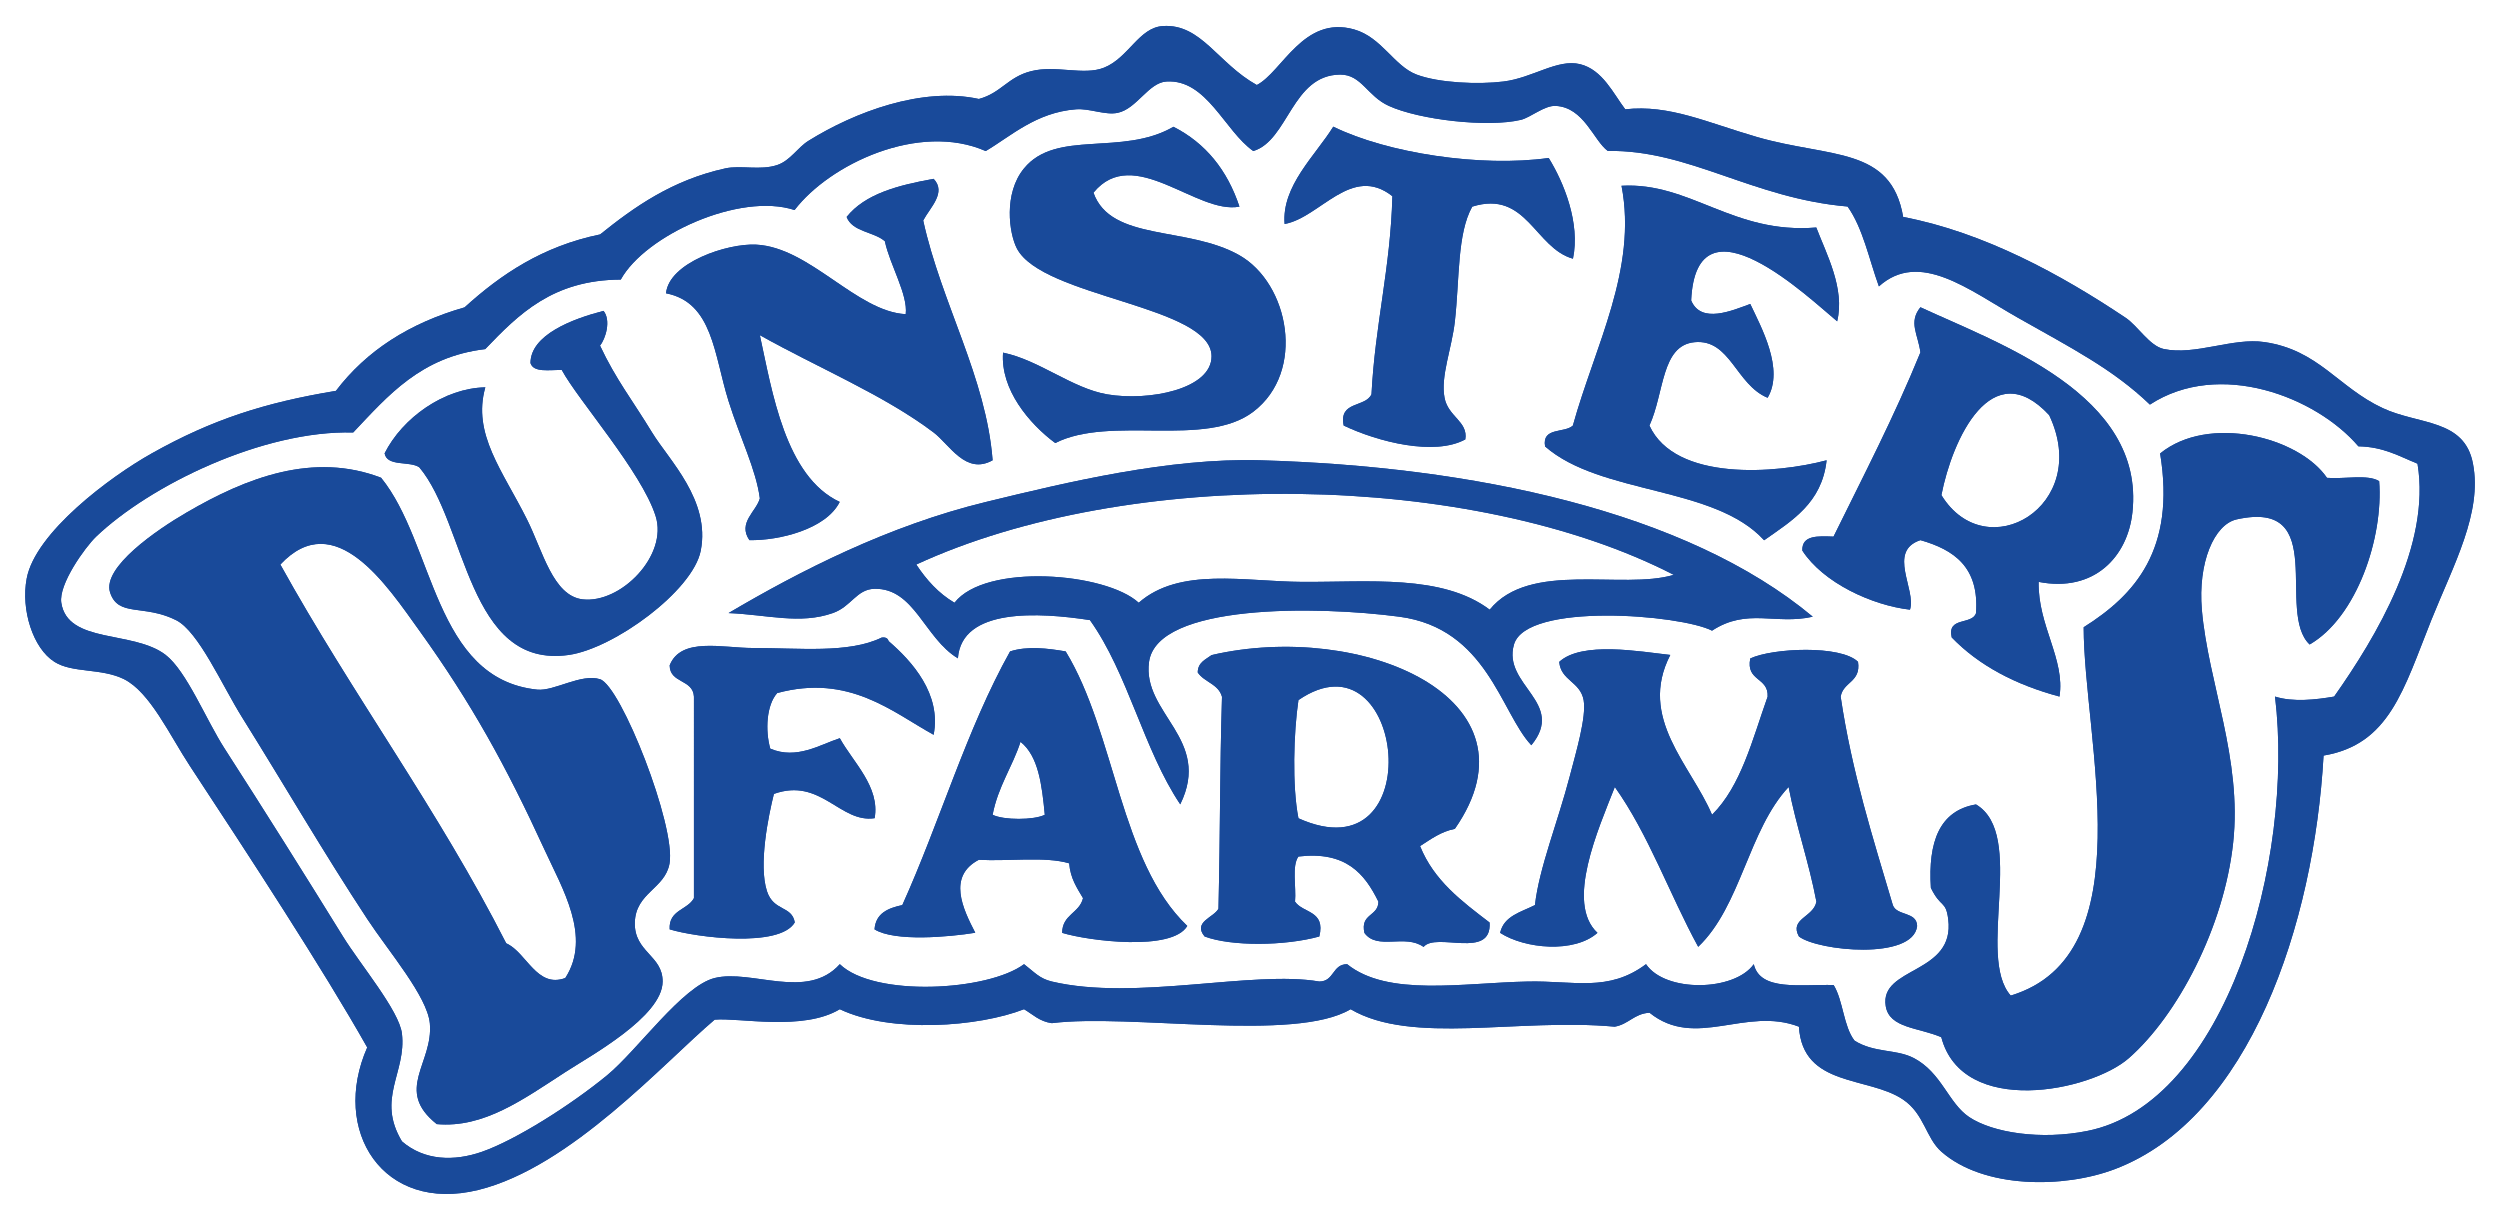 <?xml version="1.0" encoding="utf-8"?>
<!-- Generator: Adobe Illustrator 27.3.1, SVG Export Plug-In . SVG Version: 6.00 Build 0)  -->
<svg version="1.1" id="Layer_1" xmlns="http://www.w3.org/2000/svg" xmlns:xlink="http://www.w3.org/1999/xlink" x="0px" y="0px"
	 viewBox="0 0 227.58 111.06" style="enable-background:new 0 0 227.58 111.06;" xml:space="preserve">
<style type="text/css">
	.st0{clip-path:url(#SVGID_00000145031938790865498300000017967795337756932027_);fill:#184B9A;}
	.st1{clip-path:url(#SVGID_00000145031938790865498300000017967795337756932027_);}
	
		.st2{clip-path:url(#SVGID_00000173858601502011454050000012758285228218625172_);fill-rule:evenodd;clip-rule:evenodd;fill:#FFFFFF;}
	
		.st3{clip-path:url(#SVGID_00000077322815937936331060000008599178771284379548_);fill-rule:evenodd;clip-rule:evenodd;fill:#FFFFFF;}
	
		.st4{clip-path:url(#SVGID_00000021083712528762464560000008785575064000531100_);fill-rule:evenodd;clip-rule:evenodd;fill:#FFFFFF;}
	
		.st5{clip-path:url(#SVGID_00000069386858027999144080000007832977488234870701_);fill-rule:evenodd;clip-rule:evenodd;fill:#FFFFFF;}
	.st6{clip-path:url(#SVGID_00000145031938790865498300000017967795337756932027_);fill:#201A30;}
	.st7{clip-path:url(#SVGID_00000145031938790865498300000017967795337756932027_);fill:#73C4EF;}
	.st8{clip-path:url(#SVGID_00000145031938790865498300000017967795337756932027_);fill:#D5B200;}
	.st9{clip-path:url(#SVGID_00000145031938790865498300000017967795337756932027_);fill:none;stroke:#D5B200;}
	.st10{clip-path:url(#SVGID_00000086691886909731959860000015276371152795766677_);fill:#184B9A;}
	.st11{clip-path:url(#SVGID_00000086691886909731959860000015276371152795766677_);}
	
		.st12{clip-path:url(#SVGID_00000008148374214600796770000014054974350827533999_);fill-rule:evenodd;clip-rule:evenodd;fill:#FFFFFF;}
	
		.st13{clip-path:url(#SVGID_00000148632979920556549820000015662497111081700998_);fill-rule:evenodd;clip-rule:evenodd;fill:#FFFFFF;}
	
		.st14{clip-path:url(#SVGID_00000132810114242163022980000010003953420714142595_);fill-rule:evenodd;clip-rule:evenodd;fill:#FFFFFF;}
	
		.st15{clip-path:url(#SVGID_00000065753112605117460600000005278622327104053922_);fill-rule:evenodd;clip-rule:evenodd;fill:#FFFFFF;}
	.st16{clip-path:url(#SVGID_00000086691886909731959860000015276371152795766677_);fill:none;stroke:#D5B200;}
	.st17{clip-path:url(#SVGID_00000065045179308121603790000003337344492684773297_);fill:#184B9A;}
	.st18{clip-path:url(#SVGID_00000065045179308121603790000003337344492684773297_);}
	
		.st19{clip-path:url(#SVGID_00000156565211393879118870000013380056604835800236_);fill-rule:evenodd;clip-rule:evenodd;fill:#FFFFFF;}
	
		.st20{clip-path:url(#SVGID_00000176029812073516366580000010065668939820455607_);fill-rule:evenodd;clip-rule:evenodd;fill:#FFFFFF;}
	
		.st21{clip-path:url(#SVGID_00000018209375154934751770000012554447706189744268_);fill-rule:evenodd;clip-rule:evenodd;fill:#FFFFFF;}
	
		.st22{clip-path:url(#SVGID_00000058579864193038546490000005081859047182234524_);fill-rule:evenodd;clip-rule:evenodd;fill:#FFFFFF;}
	.st23{clip-path:url(#SVGID_00000065045179308121603790000003337344492684773297_);fill:none;stroke:#D5B200;}
	.st24{clip-path:url(#SVGID_00000098192294258439438040000007129738231142443696_);fill:#184B9A;}
	.st25{clip-path:url(#SVGID_00000098192294258439438040000007129738231142443696_);}
	
		.st26{clip-path:url(#SVGID_00000060008306795349231160000006301081327996058756_);fill-rule:evenodd;clip-rule:evenodd;fill:#FFFFFF;}
	
		.st27{clip-path:url(#SVGID_00000051372656333206013720000000803582691496349089_);fill-rule:evenodd;clip-rule:evenodd;fill:#FFFFFF;}
	
		.st28{clip-path:url(#SVGID_00000026137712759931128220000013116990399398963130_);fill-rule:evenodd;clip-rule:evenodd;fill:#FFFFFF;}
	
		.st29{clip-path:url(#SVGID_00000023962124821780713490000014541301466060314253_);fill-rule:evenodd;clip-rule:evenodd;fill:#FFFFFF;}
	.st30{clip-path:url(#SVGID_00000098192294258439438040000007129738231142443696_);fill:none;stroke:#D5B200;}
	
		.st31{clip-path:url(#SVGID_00000002362317989631974980000013408027487827618725_);fill-rule:evenodd;clip-rule:evenodd;fill:#194A9A;}
	
		.st32{clip-path:url(#SVGID_00000079486225241014179990000007809925441349556866_);fill-rule:evenodd;clip-rule:evenodd;fill:#FFFFFF;}
	.st33{clip-path:url(#SVGID_00000054265993780859654000000010322200224907488386_);fill:#184B9A;}
	.st34{clip-path:url(#SVGID_00000054265993780859654000000010322200224907488386_);}
	
		.st35{clip-path:url(#SVGID_00000175309327923863206310000003681766665049139128_);fill-rule:evenodd;clip-rule:evenodd;fill:#FFFFFF;}
	
		.st36{clip-path:url(#SVGID_00000097496488783600062570000000262544163833139328_);fill-rule:evenodd;clip-rule:evenodd;fill:#FFFFFF;}
	
		.st37{clip-path:url(#SVGID_00000156569310095115629220000004130334538761790105_);fill-rule:evenodd;clip-rule:evenodd;fill:#FFFFFF;}
	
		.st38{clip-path:url(#SVGID_00000091701696437335687370000003959513055466369468_);fill-rule:evenodd;clip-rule:evenodd;fill:#FFFFFF;}
	.st39{clip-path:url(#SVGID_00000054265993780859654000000010322200224907488386_);fill:none;stroke:#D5B200;}
	.st40{clip-path:url(#SVGID_00000054265993780859654000000010322200224907488386_);fill:#EDEDED;}
	
		.st41{clip-path:url(#SVGID_00000090972723057869381530000005450102282213908151_);fill:none;stroke:#D5B200;stroke-width:0.663;stroke-miterlimit:10;}
	
		.st42{clip-path:url(#SVGID_00000156589259313963729590000016969063673084683915_);fill-rule:evenodd;clip-rule:evenodd;fill:#194A9A;}
	
		.st43{clip-path:url(#SVGID_00000032639205776102415590000009486547111745440670_);fill:none;stroke:#D5B200;stroke-width:0.663;stroke-miterlimit:10;}
	
		.st44{clip-path:url(#SVGID_00000132081972723592016960000009721772514274925246_);fill:none;stroke:#D5B200;stroke-width:0.663;stroke-miterlimit:10;stroke-dasharray:3.38,3.38,3.38,3.38;}
	
		.st45{clip-path:url(#SVGID_00000008846382190021610830000015389898463788842912_);fill:none;stroke:#D5B200;stroke-width:0.663;stroke-miterlimit:10;stroke-dasharray:3.38,3.38,3.38,3.38,3.38,3.38;}
	
		.st46{clip-path:url(#SVGID_00000008846382190021610830000015389898463788842912_);fill:none;stroke:#D5B200;stroke-width:0.663;stroke-miterlimit:10;}
	
		.st47{clip-path:url(#SVGID_00000008846382190021610830000015389898463788842912_);fill:none;stroke:#D5B200;stroke-width:0.663;stroke-miterlimit:10;stroke-dasharray:3.38,3.38,3.38,3.38;}
	
		.st48{clip-path:url(#SVGID_00000008846382190021610830000015389898463788842912_);fill:none;stroke:#D5B200;stroke-width:0.541;stroke-miterlimit:10;}
	
		.st49{clip-path:url(#SVGID_00000101072055496555239290000000781379779098088072_);fill:none;stroke:#D5B200;stroke-width:0.541;stroke-miterlimit:10;stroke-dasharray:2.745,2.745,2.745,2.745;}
	
		.st50{clip-path:url(#SVGID_00000032611452424937428750000002363811782006098594_);fill:none;stroke:#D5B200;stroke-width:0.541;stroke-miterlimit:10;stroke-dasharray:2.745,2.745,2.745,2.745,2.745,2.745;}
	
		.st51{clip-path:url(#SVGID_00000032611452424937428750000002363811782006098594_);fill:none;stroke:#D5B200;stroke-width:0.541;stroke-miterlimit:10;}
	
		.st52{clip-path:url(#SVGID_00000134934323195323192190000007409402627440927167_);fill:none;stroke:#D5B200;stroke-width:0.541;stroke-miterlimit:10;stroke-dasharray:2.745,2.745,2.745,2.745;}
	
		.st53{clip-path:url(#SVGID_00000014603782651058225500000006519449309174083237_);fill:none;stroke:#D5B200;stroke-width:0.541;stroke-miterlimit:10;stroke-dasharray:2.745,2.745,2.745,2.745,2.745,2.745;}
	
		.st54{clip-path:url(#SVGID_00000014603782651058225500000006519449309174083237_);fill:none;stroke:#D5B200;stroke-width:0.541;stroke-miterlimit:10;}
	
		.st55{clip-path:url(#SVGID_00000136370991157144327390000001190197683320617622_);fill-rule:evenodd;clip-rule:evenodd;fill:#194A9A;}
	.st56{clip-path:url(#SVGID_00000102508999157349465830000004314457162447028622_);fill:#184B9A;}
	.st57{clip-path:url(#SVGID_00000102508999157349465830000004314457162447028622_);}
	
		.st58{clip-path:url(#SVGID_00000018223604747482540330000006059126113560745112_);fill-rule:evenodd;clip-rule:evenodd;fill:#FFFFFF;}
	
		.st59{clip-path:url(#SVGID_00000119817794227920405430000014289708259023946116_);fill-rule:evenodd;clip-rule:evenodd;fill:#FFFFFF;}
	
		.st60{clip-path:url(#SVGID_00000132052020943894737570000008487011405940619437_);fill-rule:evenodd;clip-rule:evenodd;fill:#FFFFFF;}
	
		.st61{clip-path:url(#SVGID_00000152949105452560919380000009014160099665141132_);fill-rule:evenodd;clip-rule:evenodd;fill:#FFFFFF;}
	.st62{clip-path:url(#SVGID_00000102508999157349465830000004314457162447028622_);fill:none;stroke:#D5B200;}
	
		.st63{clip-path:url(#SVGID_00000183939236115552283230000016540664810587784349_);fill-rule:evenodd;clip-rule:evenodd;fill:#194A9A;}
	
		.st64{clip-path:url(#SVGID_00000006686121893869964780000007150211393821436079_);fill-rule:evenodd;clip-rule:evenodd;fill:#194A9A;}
	
		.st65{clip-path:url(#SVGID_00000129202523550881702890000007683304568675997885_);fill-rule:evenodd;clip-rule:evenodd;fill:#E6007E;}
	
		.st66{clip-path:url(#SVGID_00000055678010938264875790000010443378415631903671_);fill-rule:evenodd;clip-rule:evenodd;fill:#194A9A;}
	
		.st67{clip-path:url(#SVGID_00000156585244741646493930000012665285430630299033_);fill-rule:evenodd;clip-rule:evenodd;fill:#194A9A;}
	.st68{clip-path:url(#SVGID_00000102508999157349465830000004314457162447028622_);fill:none;stroke:#D5B200;stroke-width:2.896;}
	.st69{fill-rule:evenodd;clip-rule:evenodd;fill:#194A9A;}
	.st70{fill:none;}
	
		.st71{clip-path:url(#SVGID_00000135686801730045446610000007838047001678085778_);fill-rule:evenodd;clip-rule:evenodd;fill:#194A9A;}
</style>
<g>
	<defs>
		<rect id="SVGID_00000047024903799587039010000005756449593386004880_" x="2.29" y="2.35" width="223" height="106.35"/>
	</defs>
	<clipPath id="SVGID_00000145056017633278946820000014751299224884138674_">
		<use xlink:href="#SVGID_00000047024903799587039010000005756449593386004880_"  style="overflow:visible;"/>
	</clipPath>
	
		<path style="clip-path:url(#SVGID_00000145056017633278946820000014751299224884138674_);fill-rule:evenodd;clip-rule:evenodd;fill:#194A9A;" d="
		M114.41,7.74c2.3-1.18,4.24-6.37,8.86-5.06c2.51,0.71,3.64,3.34,5.69,4.11c2,0.76,5.63,0.92,7.91,0.63
		c2.66-0.33,4.9-2.08,6.96-1.58c2.06,0.5,3.05,2.71,4.12,4.11c4.03-0.45,7.42,1.2,12.02,2.53c6.62,1.91,12.18,0.83,13.28,7.27
		c7.39,1.41,14.43,5.28,20.24,9.17c1.13,0.75,2.18,2.57,3.48,2.85c2.88,0.61,6.29-1.06,9.17-0.63c4.93,0.72,6.69,4.11,10.76,6.01
		c3.29,1.54,7.45,0.96,8.22,5.06c0.86,4.47-1.76,9.18-3.79,14.23c-2.54,6.35-3.81,11.33-9.81,12.34
		c-0.87,15.36-6.73,32.98-18.98,37.64c-4.67,1.78-11.97,1.8-15.81-1.58c-1.42-1.25-1.55-3.43-3.48-4.74
		c-3.15-2.15-9.15-1.1-9.49-6.64c-4.86-1.87-9.4,2.11-13.6-1.27c-1.4,0.08-1.9,1.05-3.17,1.27c-8.81-0.81-18.47,1.69-24.04-1.59
		c-5.09,3.04-20.02,0.37-27.2,1.27c-1.12-0.15-1.73-0.8-2.53-1.27c-4.12,1.61-12.11,2.22-16.77,0c-3.36,2.02-9.14,0.75-11.39,0.95
		c-4.61,3.9-13.1,13.43-21.51,15.5c-8.69,2.14-13.46-5.4-10.12-12.97c-4-7.1-10.8-17.5-16.14-25.62c-1.82-2.76-3.63-6.73-6.01-7.91
		C9.2,60.8,6.6,61.29,4.96,60.25c-1.96-1.23-3.07-4.75-2.53-7.59c0.79-4.19,7.59-9.26,11.39-11.39c5.47-3.07,10.24-4.61,16.76-5.69
		c2.78-3.66,6.7-6.17,11.71-7.6c3.32-3.01,7.1-5.56,12.34-6.64c3.11-2.5,6.54-4.94,11.39-6.01c1.41-0.31,3.2,0.21,4.74-0.31
		c1.2-0.41,1.84-1.59,2.85-2.21c4.18-2.6,10.33-4.93,15.5-3.8c2.02-0.54,2.64-2,4.75-2.53c2.26-0.58,4.79,0.42,6.64-0.32
		c2.24-0.89,3.18-3.67,5.38-3.79C109.36,2.16,110.86,5.77,114.41,7.74 M141.61,9.64c-1.02-0.05-2.27,1.05-3.16,1.27
		c-3.05,0.72-9.27-0.01-12.02-1.27c-1.97-0.89-2.49-2.86-4.43-2.85c-4.4,0.03-4.71,5.99-7.91,6.96c-2.62-1.84-4.24-6.56-7.91-6.33
		c-1.63,0.1-2.69,2.48-4.43,2.85c-1.15,0.24-2.56-0.42-3.8-0.32c-3.65,0.28-5.97,2.48-8.22,3.8c-6.08-2.67-14.21,1.2-17.4,5.37
		c-4.99-1.64-13.6,2.3-15.82,6.33c-6.2,0.03-9.29,3.15-12.34,6.33c-5.85,0.69-8.84,4.23-12.02,7.59
		c-8.22-0.22-18.51,4.81-23.41,9.49c-1.01,0.98-3.42,4.33-3.16,6.01c0.58,3.77,6.56,2.49,9.49,4.74c1.92,1.48,3.69,5.92,5.38,8.54
		c3.61,5.61,7.3,11.48,10.76,17.08c1.57,2.55,5.13,6.77,5.38,8.86c0.42,3.56-2.35,5.9,0,9.81c2.05,1.77,4.75,1.83,7.28,0.95
		c3.07-1.07,8.09-4.25,11.39-6.96c2.77-2.28,6.86-8.13,9.8-8.86c3.36-0.83,8.4,2.08,11.39-1.26c3.13,3.03,13.49,2.45,16.77,0
		c0.95,0.73,1.4,1.31,2.53,1.58c7.58,1.8,18.28-1.05,24.35,0c1.37-0.01,1.17-1.57,2.53-1.58c3.71,2.99,10.5,1.7,16.45,1.58
		c4.2-0.09,7.33,0.99,10.76-1.58c1.75,2.6,8.05,2.49,9.81,0c0.57,2.49,4.29,1.82,7.27,1.9c0.88,1.44,0.89,3.76,1.9,5.06
		c1.78,1.13,3.8,0.76,5.38,1.58c2.56,1.33,3.15,4.1,5.06,5.38c2.14,1.43,6.54,2.11,10.76,1.26c12.6-2.51,18.88-24.59,17.08-39.54
		c1.64,0.52,3.69,0.29,5.38,0c3.82-5.42,8.83-13.76,7.59-21.2c-1.65-0.67-3.1-1.54-5.38-1.58c-3.85-4.51-12.66-7.92-18.98-3.8
		c-3.36-3.23-7.17-5.16-12.02-7.91c-4.48-2.54-8.96-6.17-12.65-2.85c-0.9-2.48-1.45-5.3-2.85-7.27c-8.7-0.75-14.42-5.18-21.83-5.06
		C145.07,12.8,144.19,9.76,141.61,9.64"/>
	
		<path style="clip-path:url(#SVGID_00000145056017633278946820000014751299224884138674_);fill-rule:evenodd;clip-rule:evenodd;fill:#194A9A;" d="
		M112.83,18.81c-3.89,0.75-9.64-5.74-13.29-1.27c1.58,4.48,8.57,3.01,13.29,5.7c4.5,2.56,6.08,10.57,1.26,14.24
		c-4.38,3.33-12.97,0.29-18.03,2.85c-2.37-1.76-5-4.88-4.75-8.23c3.3,0.68,6.28,3.25,9.49,3.8c3.76,0.64,9.51-0.46,9.49-3.48
		c-0.03-4.6-15.38-5.33-17.72-9.8c-0.72-1.39-1.22-5.01,0.64-7.28c2.93-3.6,8.94-1.08,13.61-3.8
		C109.75,13.03,111.72,15.48,112.83,18.81"/>
	
		<path style="clip-path:url(#SVGID_00000145056017633278946820000014751299224884138674_);fill-rule:evenodd;clip-rule:evenodd;fill:#194A9A;" d="
		M140.98,14.38c1.38,2.23,2.89,5.93,2.21,9.17c-3.48-0.97-4.22-6.29-9.17-4.74c-1.38,2.47-1.14,6.55-1.58,10.44
		c-0.28,2.49-1.32,5.01-0.94,6.96c0.32,1.73,2.16,2.16,1.89,3.79c-2.8,1.53-7.94,0.23-11.07-1.26c-0.47-2.26,1.97-1.62,2.53-2.85
		c0.32-6.33,1.74-11.55,1.9-18.03c-3.73-2.94-6.57,1.95-9.81,2.53c-0.28-3.47,2.81-6.24,4.43-8.86
		C126.26,13.94,134.83,15.25,140.98,14.38"/>
	
		<path style="clip-path:url(#SVGID_00000145056017633278946820000014751299224884138674_);fill-rule:evenodd;clip-rule:evenodd;fill:#194A9A;" d="
		M84.99,16.28c1.19,1.25-0.32,2.6-0.95,3.79c1.65,7.53,5.74,14.28,6.32,21.83c-2.45,1.37-3.91-1.42-5.37-2.53
		c-4.51-3.41-10.51-5.88-15.82-8.86c1.12,5.12,2.31,12.87,7.27,15.18c-1.23,2.48-5.51,3.53-8.22,3.48c-1.09-1.58,0.64-2.62,0.95-3.8
		c-0.34-2.62-1.79-5.49-2.85-8.86c-1.33-4.25-1.43-8.98-5.69-9.81c0.26-2.78,5.56-4.57,8.22-4.43c4.89,0.26,9.13,6.1,13.6,6.33
		c0.21-1.8-1.44-4.47-1.9-6.64c-1.01-0.88-2.96-0.84-3.48-2.21C78.75,17.64,81.77,16.86,84.99,16.28"/>
	
		<path style="clip-path:url(#SVGID_00000145056017633278946820000014751299224884138674_);fill-rule:evenodd;clip-rule:evenodd;fill:#194A9A;" d="
		M165.34,20.71c0.91,2.39,2.63,5.56,1.9,8.54c-2.51-2.07-12.83-11.97-13.29-1.9c0.9,2.17,3.76,0.91,5.38,0.32
		c1,2.13,3.11,5.93,1.58,8.54c-2.89-1.19-3.4-5.37-6.65-5.06c-3.05,0.29-2.74,4.6-4.11,7.59c2.35,5.12,11.57,4.38,16.13,3.16
		c-0.43,3.9-3.15,5.49-5.69,7.28c-4.52-4.97-14.87-4.11-19.94-8.54c-0.3-1.78,1.77-1.19,2.53-1.9c2.01-7.24,5.89-14.25,4.43-21.83
		C153.89,16.56,157.74,21.34,165.34,20.71"/>
	
		<path style="clip-path:url(#SVGID_00000145056017633278946820000014751299224884138674_);fill-rule:evenodd;clip-rule:evenodd;fill:#194A9A;" d="
		M185.58,52.97c-0.07,4,2.43,7.04,1.9,10.44c-3.99-1.07-7.32-2.81-9.81-5.38c-0.45-1.92,1.84-1.11,2.21-2.21
		c0.31-4.21-2.02-5.78-5.06-6.65c-3.04,1-0.36,4.51-0.95,6.33c-3.43-0.39-7.89-2.43-9.8-5.38c-0.05-1.42,1.42-1.32,2.84-1.27
		c2.71-5.51,5.53-10.92,7.91-16.77c-0.22-1.67-1.11-2.73,0-4.11c7.16,3.32,20.47,7.94,19.3,18.67
		C193.69,50.67,190.64,53.96,185.58,52.97 M186.54,37.79c-5.23-5.64-8.82,2.19-9.81,7.28C180.79,51.71,190.47,46.07,186.54,37.79"/>
	
		<path style="clip-path:url(#SVGID_00000145056017633278946820000014751299224884138674_);fill-rule:evenodd;clip-rule:evenodd;fill:#194A9A;" d="
		M54.94,28.3c0.7,0.86,0.19,2.54-0.32,3.16c1.45,3.09,2.94,4.95,4.74,7.91c1.54,2.52,5.33,6.17,4.43,10.76
		c-0.72,3.66-7.9,8.9-12.01,9.49c-9.22,1.32-9.3-11.96-13.61-17.08c-0.87-0.6-2.93-0.03-3.16-1.27c1.63-3.24,5.42-5.94,9.17-6.01
		c-1.21,4.24,1.59,7.61,3.79,12.02c1.44,2.87,2.36,6.96,5.07,7.28c3.47,0.4,7.79-4,6.64-7.59c-1.28-4.03-7.08-10.57-8.54-13.29
		c-1.14-0.02-2.57,0.26-2.85-0.63C48.3,30.49,52.07,29.04,54.94,28.3"/>
	
		<path style="clip-path:url(#SVGID_00000145056017633278946820000014751299224884138674_);fill-rule:evenodd;clip-rule:evenodd;fill:#194A9A;" d="
		M216.58,43.8c0.4,5.12-2.03,12.39-6.33,14.87c-3.11-2.96,1.84-13.27-6.64-11.39c-2.06,0.46-3.54,3.95-3.17,8.23
		c0.58,6.68,3.68,13.55,2.85,21.2c-0.83,7.69-5.06,15.72-9.49,19.61c-3.47,3.05-15.15,5.41-17.08-1.9c-2.08-0.9-4.74-0.81-5.06-2.84
		c-0.57-3.61,6.34-2.86,5.69-7.91c-0.22-1.73-0.67-0.98-1.58-2.85c-0.26-4.16,0.77-7.03,4.11-7.59c4.62,2.75-0.01,13.83,3.16,17.4
		c12.24-3.69,6.65-23.35,6.64-33.53c4.67-2.94,8.39-7.06,6.96-15.82c4.42-3.6,12.65-1.5,15.19,2.22
		C213.38,43.63,215.54,43.15,216.58,43.8"/>
	
		<path style="clip-path:url(#SVGID_00000145056017633278946820000014751299224884138674_);fill-rule:evenodd;clip-rule:evenodd;fill:#194A9A;" d="
		M165.02,56.14c-3.4,0.77-5.96-0.83-9.17,1.27c-2.87-1.47-16.91-2.61-18.03,1.26c-1.07,3.71,4.77,5.29,1.58,9.17
		c-2.79-2.97-4.02-10.64-12.02-11.7c-7.44-0.99-22.04-1.21-22.78,4.11c-0.65,4.72,5.77,7.01,2.84,12.97
		c-3.34-4.98-4.75-11.91-8.22-16.77c-4.64-0.71-11.68-1.14-12.02,3.48c-3.05-1.83-3.95-6.41-7.6-6.33c-1.63,0.04-2.1,1.62-3.79,2.21
		c-2.99,1.05-5.93,0.15-9.49,0C72.78,52,80.81,47.87,89.73,45.7c7.51-1.83,16.7-4.03,24.99-3.8
		C134.04,42.45,153.47,46.51,165.02,56.14 M83.41,51.39c0.93,1.4,2.02,2.62,3.48,3.48c2.8-3.62,13.76-2.77,16.77,0
		c3.73-3.27,9.62-1.93,14.87-1.9c6,0.04,12.76-0.72,17.08,2.53c3.65-4.49,12.05-1.77,16.76-3.17
		C134.02,42.88,102.76,42.45,83.41,51.39"/>
	
		<path style="clip-path:url(#SVGID_00000145056017633278946820000014751299224884138674_);fill-rule:evenodd;clip-rule:evenodd;fill:#194A9A;" d="
		M34.69,43.49c4.86,5.96,4.79,18.33,14.23,19.29c1.53,0.15,3.99-1.49,5.7-0.95c1.91,0.61,6.92,13.37,6.33,16.77
		c-0.41,2.32-3.09,2.65-3.16,5.38c-0.07,2.7,2.55,2.99,2.53,5.38c-0.02,3.2-6.66,6.8-8.85,8.23c-3.86,2.5-7.43,5.12-11.71,4.74
		c-3.9-3.1-0.3-5.53-0.63-9.17c-0.23-2.46-3.77-6.57-5.69-9.49c-3.97-6.03-7.53-12.17-11.39-18.35c-1.83-2.92-3.97-7.83-6.01-8.86
		c-2.97-1.49-5.28-0.25-6.02-2.53c-0.73-2.28,4.25-5.7,6.96-7.27C22.45,43.46,28.54,41.13,34.69,43.49 M49.56,77.33
		c-3.49-7.6-6.64-13.32-11.39-19.93c-2.9-4.03-7.66-11.35-12.65-6.01C32.06,63.2,39.9,73.71,46.08,85.87
		c1.86,0.82,2.77,4.13,5.38,3.16C53.89,85.28,51.16,80.83,49.56,77.33"/>
	
		<path style="clip-path:url(#SVGID_00000145056017633278946820000014751299224884138674_);fill-rule:evenodd;clip-rule:evenodd;fill:#194A9A;" d="
		M84.99,66.89c-3.75-2.07-7.7-5.57-14.24-3.8c-0.98,1.09-1.1,3.41-0.63,5.06c2.4,1.03,4.54-0.37,6.33-0.95
		c1.19,2.17,3.68,4.43,3.17,7.28c-3.15,0.48-4.9-3.74-9.17-2.21c-0.49,1.96-1.42,6.45-0.63,8.86c0.6,1.85,2.27,1.3,2.53,2.84
		c-1.37,2.34-9,1.36-11.39,0.63c-0.1-1.78,1.63-1.75,2.21-2.84V63.42c-0.08-1.61-2.19-1.19-2.21-2.85c1.03-2.6,4.81-1.58,7.59-1.58
		c4.16-0.01,8.7,0.52,11.71-0.95c0.37-0.05,0.56,0.07,0.63,0.32C83.04,60.21,85.71,63.19,84.99,66.89"/>
	
		<path style="clip-path:url(#SVGID_00000145056017633278946820000014751299224884138674_);fill-rule:evenodd;clip-rule:evenodd;fill:#194A9A;" d="
		M97.01,59.3c4.55,7.47,4.92,19.13,11.07,24.99c-1.37,2.34-9.01,1.36-11.39,0.63c0.01-1.68,1.58-1.79,1.9-3.16
		c-0.55-0.93-1.15-1.8-1.26-3.17c-2.2-0.65-5.53-0.17-8.23-0.32c-2.86,1.5-1.46,4.45-0.32,6.64c-2.33,0.38-7.34,0.84-9.17-0.31
		c0.11-1.47,1.23-1.93,2.53-2.21c3.41-7.55,5.87-16.06,9.81-23.09C93.53,58.79,95.37,59.02,97.01,59.3 M90.36,74.17
		c0.99,0.5,3.77,0.5,4.75,0c-0.26-2.7-0.57-5.34-2.21-6.64C92.15,69.83,90.85,71.6,90.36,74.17"/>
	
		<path style="clip-path:url(#SVGID_00000145056017633278946820000014751299224884138674_);fill-rule:evenodd;clip-rule:evenodd;fill:#194A9A;" d="
		M152.05,59.62c-2.97,5.75,1.88,10.02,3.8,14.55c2.65-2.62,3.68-6.87,5.06-10.75c0.1-1.79-2-1.38-1.58-3.48
		c2.03-0.95,8.24-1.24,9.81,0.31c0.28,1.86-1.36,1.8-1.58,3.17c1.02,6.88,2.94,12.87,4.75,18.98c0.37,1,2.18,0.56,2.21,1.9
		c-0.36,3.13-9.02,2.28-10.76,0.95c-0.9-1.63,1.34-1.75,1.59-3.17c-0.69-3.64-1.83-6.81-2.53-10.44
		c-3.67,3.93-4.34,10.84-8.23,14.55c-2.61-4.78-4.52-10.24-7.59-14.55c-1.51,3.85-4.51,10.56-1.58,13.28c-2.11,1.87-6.6,1.46-8.86,0
		c0.34-1.55,1.91-1.89,3.17-2.53c0.37-3.35,2.1-7.62,3.16-11.7c0.57-2.19,1.54-5.42,1.27-6.96c-0.31-1.69-2.08-1.77-2.22-3.48
		C144.01,58.35,149.32,59.32,152.05,59.62"/>
	
		<path style="clip-path:url(#SVGID_00000145056017633278946820000014751299224884138674_);fill-rule:evenodd;clip-rule:evenodd;fill:#194A9A;" d="
		M129.27,77.02c1.27,3.16,3.82,5.04,6.33,6.96c0.22,3.41-4.86,0.84-6.01,2.22c-1.7-1.21-4.2,0.34-5.38-1.27
		c-0.41-1.78,1.26-1.49,1.27-2.85c-1.25-2.55-2.96-4.62-7.28-4.11c-0.62,0.85-0.19,2.77-0.31,4.11c0.73,1.07,2.8,0.79,2.21,3.17
		c-3.15,0.87-8.02,0.91-10.44,0c-1.1-1.33,0.85-1.73,1.26-2.53c0.17-7.45,0.11-12.19,0.32-19.29c-0.31-1.17-1.63-1.33-2.21-2.22
		c0.02-0.92,0.72-1.17,1.27-1.58c13.64-3.15,30.42,3.91,22.14,15.82C131.14,75.71,130.25,76.4,129.27,77.02 M118.2,63.73
		c-0.44,2.96-0.58,7.82,0,10.76C130.29,79.93,127.94,57.06,118.2,63.73"/>
	
		<path style="clip-path:url(#SVGID_00000145056017633278946820000014751299224884138674_);fill-rule:evenodd;clip-rule:evenodd;fill:#194A9A;" d="
		M114.41,7.74c2.3-1.18,4.24-6.37,8.86-5.06c2.51,0.71,3.64,3.34,5.69,4.11c2,0.76,5.63,0.92,7.91,0.63
		c2.66-0.33,4.9-2.08,6.96-1.58c2.06,0.5,3.05,2.71,4.12,4.11c4.03-0.45,7.42,1.2,12.02,2.53c6.62,1.91,12.18,0.83,13.28,7.27
		c7.39,1.41,14.43,5.28,20.24,9.17c1.13,0.75,2.18,2.57,3.48,2.85c2.88,0.61,6.29-1.06,9.17-0.63c4.93,0.72,6.69,4.11,10.76,6.01
		c3.29,1.54,7.45,0.96,8.22,5.06c0.86,4.47-1.76,9.18-3.79,14.23c-2.54,6.35-3.81,11.33-9.81,12.34
		c-0.87,15.36-6.73,32.98-18.98,37.64c-4.67,1.78-11.97,1.8-15.81-1.58c-1.42-1.25-1.55-3.43-3.48-4.74
		c-3.15-2.15-9.15-1.1-9.49-6.64c-4.86-1.87-9.4,2.11-13.6-1.27c-1.4,0.08-1.9,1.05-3.17,1.27c-8.81-0.81-18.47,1.69-24.04-1.59
		c-5.09,3.04-20.02,0.37-27.2,1.27c-1.12-0.15-1.73-0.8-2.53-1.27c-4.12,1.61-12.11,2.22-16.77,0c-3.36,2.02-9.14,0.75-11.39,0.95
		c-4.61,3.9-13.1,13.43-21.51,15.5c-8.69,2.14-13.46-5.4-10.12-12.97c-4-7.1-10.8-17.5-16.14-25.62c-1.82-2.76-3.63-6.73-6.01-7.91
		C9.2,60.8,6.6,61.29,4.96,60.25c-1.96-1.23-3.07-4.75-2.53-7.59c0.79-4.19,7.59-9.26,11.39-11.39c5.47-3.07,10.24-4.61,16.76-5.69
		c2.78-3.66,6.7-6.17,11.71-7.6c3.32-3.01,7.1-5.56,12.34-6.64c3.11-2.5,6.54-4.94,11.39-6.01c1.41-0.31,3.2,0.21,4.74-0.31
		c1.2-0.41,1.84-1.59,2.85-2.21c4.18-2.6,10.33-4.93,15.5-3.8c2.02-0.54,2.64-2,4.75-2.53c2.26-0.58,4.79,0.42,6.64-0.32
		c2.24-0.89,3.18-3.67,5.38-3.79C109.36,2.16,110.86,5.77,114.41,7.74 M141.61,9.64c-1.02-0.05-2.27,1.05-3.16,1.27
		c-3.05,0.72-9.27-0.01-12.02-1.27c-1.97-0.89-2.49-2.86-4.43-2.85c-4.4,0.03-4.71,5.99-7.91,6.96c-2.62-1.84-4.24-6.56-7.91-6.33
		c-1.63,0.1-2.69,2.48-4.43,2.85c-1.15,0.24-2.56-0.42-3.8-0.32c-3.65,0.28-5.97,2.48-8.22,3.8c-6.08-2.67-14.21,1.2-17.4,5.37
		c-4.99-1.64-13.6,2.3-15.82,6.33c-6.2,0.03-9.29,3.15-12.34,6.33c-5.85,0.69-8.84,4.23-12.02,7.59
		c-8.22-0.22-18.51,4.81-23.41,9.49c-1.01,0.98-3.42,4.33-3.16,6.01c0.58,3.77,6.56,2.49,9.49,4.74c1.92,1.48,3.69,5.92,5.38,8.54
		c3.61,5.61,7.3,11.48,10.76,17.08c1.57,2.55,5.13,6.77,5.38,8.86c0.42,3.56-2.35,5.9,0,9.81c2.05,1.77,4.75,1.83,7.28,0.95
		c3.07-1.07,8.09-4.25,11.39-6.96c2.77-2.28,6.86-8.13,9.8-8.86c3.36-0.83,8.4,2.08,11.39-1.26c3.13,3.03,13.49,2.45,16.77,0
		c0.95,0.73,1.4,1.31,2.53,1.58c7.58,1.8,18.28-1.05,24.35,0c1.37-0.01,1.17-1.57,2.53-1.58c3.71,2.99,10.5,1.7,16.45,1.58
		c4.2-0.09,7.33,0.99,10.76-1.58c1.75,2.6,8.05,2.49,9.81,0c0.57,2.49,4.29,1.82,7.27,1.9c0.88,1.44,0.89,3.76,1.9,5.06
		c1.78,1.13,3.8,0.76,5.38,1.58c2.56,1.33,3.15,4.1,5.06,5.38c2.14,1.43,6.54,2.11,10.76,1.26c12.6-2.51,18.88-24.59,17.08-39.54
		c1.64,0.52,3.69,0.29,5.38,0c3.82-5.42,8.83-13.76,7.59-21.2c-1.65-0.67-3.1-1.54-5.38-1.58c-3.85-4.51-12.66-7.92-18.98-3.8
		c-3.36-3.23-7.17-5.16-12.02-7.91c-4.48-2.54-8.96-6.17-12.65-2.85c-0.9-2.48-1.45-5.3-2.85-7.27c-8.7-0.75-14.42-5.18-21.83-5.06
		C145.07,12.8,144.19,9.76,141.61,9.64"/>
	
		<path style="clip-path:url(#SVGID_00000145056017633278946820000014751299224884138674_);fill-rule:evenodd;clip-rule:evenodd;fill:#194A9A;" d="
		M112.83,18.81c-3.89,0.75-9.64-5.74-13.29-1.27c1.58,4.48,8.57,3.01,13.29,5.7c4.5,2.56,6.08,10.57,1.26,14.24
		c-4.38,3.33-12.97,0.29-18.03,2.85c-2.37-1.76-5-4.88-4.75-8.23c3.3,0.68,6.28,3.25,9.49,3.8c3.76,0.64,9.51-0.46,9.49-3.48
		c-0.03-4.6-15.38-5.33-17.72-9.8c-0.72-1.39-1.22-5.01,0.64-7.28c2.93-3.6,8.94-1.08,13.61-3.8
		C109.75,13.03,111.72,15.48,112.83,18.81"/>
	
		<path style="clip-path:url(#SVGID_00000145056017633278946820000014751299224884138674_);fill-rule:evenodd;clip-rule:evenodd;fill:#194A9A;" d="
		M140.98,14.38c1.38,2.23,2.89,5.93,2.21,9.17c-3.48-0.97-4.22-6.29-9.17-4.74c-1.38,2.47-1.14,6.55-1.58,10.44
		c-0.28,2.49-1.32,5.01-0.94,6.96c0.32,1.73,2.16,2.16,1.89,3.79c-2.8,1.53-7.94,0.23-11.07-1.26c-0.47-2.26,1.97-1.62,2.53-2.85
		c0.32-6.33,1.74-11.55,1.9-18.03c-3.73-2.94-6.57,1.95-9.81,2.53c-0.28-3.47,2.81-6.24,4.43-8.86
		C126.26,13.94,134.83,15.25,140.98,14.38"/>
	
		<path style="clip-path:url(#SVGID_00000145056017633278946820000014751299224884138674_);fill-rule:evenodd;clip-rule:evenodd;fill:#194A9A;" d="
		M84.99,16.28c1.19,1.25-0.32,2.6-0.95,3.79c1.65,7.53,5.74,14.28,6.32,21.83c-2.45,1.37-3.91-1.42-5.37-2.53
		c-4.51-3.41-10.51-5.88-15.82-8.86c1.12,5.12,2.31,12.87,7.27,15.18c-1.23,2.48-5.51,3.53-8.22,3.48c-1.09-1.58,0.64-2.62,0.95-3.8
		c-0.34-2.62-1.79-5.49-2.85-8.86c-1.33-4.25-1.43-8.98-5.69-9.81c0.26-2.78,5.56-4.57,8.22-4.43c4.89,0.26,9.13,6.1,13.6,6.33
		c0.21-1.8-1.44-4.47-1.9-6.64c-1.01-0.88-2.96-0.84-3.48-2.21C78.75,17.64,81.77,16.86,84.99,16.28"/>
	
		<path style="clip-path:url(#SVGID_00000145056017633278946820000014751299224884138674_);fill-rule:evenodd;clip-rule:evenodd;fill:#194A9A;" d="
		M165.34,20.71c0.91,2.39,2.63,5.56,1.9,8.54c-2.51-2.07-12.83-11.97-13.29-1.9c0.9,2.17,3.76,0.91,5.38,0.32
		c1,2.13,3.11,5.93,1.58,8.54c-2.89-1.19-3.4-5.37-6.65-5.06c-3.05,0.29-2.74,4.6-4.11,7.59c2.35,5.12,11.57,4.38,16.13,3.16
		c-0.43,3.9-3.15,5.49-5.69,7.28c-4.52-4.97-14.87-4.11-19.94-8.54c-0.3-1.78,1.77-1.19,2.53-1.9c2.01-7.24,5.89-14.25,4.43-21.83
		C153.89,16.56,157.74,21.34,165.34,20.71"/>
	
		<path style="clip-path:url(#SVGID_00000145056017633278946820000014751299224884138674_);fill-rule:evenodd;clip-rule:evenodd;fill:#194A9A;" d="
		M185.58,52.97c-0.07,4,2.43,7.04,1.9,10.44c-3.99-1.07-7.32-2.81-9.81-5.38c-0.45-1.92,1.84-1.11,2.21-2.21
		c0.31-4.21-2.02-5.78-5.06-6.65c-3.04,1-0.36,4.51-0.95,6.33c-3.43-0.39-7.89-2.43-9.8-5.38c-0.05-1.42,1.42-1.32,2.84-1.27
		c2.71-5.51,5.53-10.92,7.91-16.77c-0.22-1.67-1.11-2.73,0-4.11c7.16,3.32,20.47,7.94,19.3,18.67
		C193.69,50.67,190.64,53.96,185.58,52.97 M186.54,37.79c-5.23-5.64-8.82,2.19-9.81,7.28C180.79,51.71,190.47,46.07,186.54,37.79"/>
	
		<path style="clip-path:url(#SVGID_00000145056017633278946820000014751299224884138674_);fill-rule:evenodd;clip-rule:evenodd;fill:#194A9A;" d="
		M54.94,28.3c0.7,0.86,0.19,2.54-0.32,3.16c1.45,3.09,2.94,4.95,4.74,7.91c1.54,2.52,5.33,6.17,4.43,10.76
		c-0.72,3.66-7.9,8.9-12.01,9.49c-9.22,1.32-9.3-11.96-13.61-17.08c-0.87-0.6-2.93-0.03-3.16-1.27c1.63-3.24,5.42-5.94,9.17-6.01
		c-1.21,4.24,1.59,7.61,3.79,12.02c1.44,2.87,2.36,6.96,5.07,7.28c3.47,0.4,7.79-4,6.64-7.59c-1.28-4.03-7.08-10.57-8.54-13.29
		c-1.14-0.02-2.57,0.26-2.85-0.63C48.3,30.49,52.07,29.04,54.94,28.3"/>
	
		<path style="clip-path:url(#SVGID_00000145056017633278946820000014751299224884138674_);fill-rule:evenodd;clip-rule:evenodd;fill:#194A9A;" d="
		M216.58,43.8c0.4,5.12-2.03,12.39-6.33,14.87c-3.11-2.96,1.84-13.27-6.64-11.39c-2.06,0.46-3.54,3.95-3.17,8.23
		c0.58,6.68,3.68,13.55,2.85,21.2c-0.83,7.69-5.06,15.72-9.49,19.61c-3.47,3.05-15.15,5.41-17.08-1.9c-2.08-0.9-4.74-0.81-5.06-2.84
		c-0.57-3.61,6.34-2.86,5.69-7.91c-0.22-1.73-0.67-0.98-1.58-2.85c-0.26-4.16,0.77-7.03,4.11-7.59c4.62,2.75-0.01,13.83,3.16,17.4
		c12.24-3.69,6.65-23.35,6.64-33.53c4.67-2.94,8.39-7.06,6.96-15.82c4.42-3.6,12.65-1.5,15.19,2.22
		C213.38,43.63,215.54,43.15,216.58,43.8"/>
	
		<path style="clip-path:url(#SVGID_00000145056017633278946820000014751299224884138674_);fill-rule:evenodd;clip-rule:evenodd;fill:#194A9A;" d="
		M165.02,56.14c-3.4,0.77-5.96-0.83-9.17,1.27c-2.87-1.47-16.91-2.61-18.03,1.26c-1.07,3.71,4.77,5.29,1.58,9.17
		c-2.79-2.97-4.02-10.64-12.02-11.7c-7.44-0.99-22.04-1.21-22.78,4.11c-0.65,4.72,5.77,7.01,2.84,12.97
		c-3.34-4.98-4.75-11.91-8.22-16.77c-4.64-0.71-11.68-1.14-12.02,3.48c-3.05-1.83-3.95-6.41-7.6-6.33c-1.63,0.04-2.1,1.62-3.79,2.21
		c-2.99,1.05-5.93,0.15-9.49,0C72.78,52,80.81,47.87,89.73,45.7c7.51-1.83,16.7-4.03,24.99-3.8
		C134.04,42.45,153.47,46.51,165.02,56.14 M83.41,51.39c0.93,1.4,2.02,2.62,3.48,3.48c2.8-3.62,13.76-2.77,16.77,0
		c3.73-3.27,9.62-1.93,14.87-1.9c6,0.04,12.76-0.72,17.08,2.53c3.65-4.49,12.05-1.77,16.76-3.17
		C134.02,42.88,102.76,42.45,83.41,51.39"/>
	
		<path style="clip-path:url(#SVGID_00000145056017633278946820000014751299224884138674_);fill-rule:evenodd;clip-rule:evenodd;fill:#194A9A;" d="
		M34.69,43.49c4.86,5.96,4.79,18.33,14.23,19.29c1.53,0.15,3.99-1.49,5.7-0.95c1.91,0.61,6.92,13.37,6.33,16.77
		c-0.41,2.32-3.09,2.65-3.16,5.38c-0.07,2.7,2.55,2.99,2.53,5.38c-0.02,3.2-6.66,6.8-8.85,8.23c-3.86,2.5-7.43,5.12-11.71,4.74
		c-3.9-3.1-0.3-5.53-0.63-9.17c-0.23-2.46-3.77-6.57-5.69-9.49c-3.97-6.03-7.53-12.17-11.39-18.35c-1.83-2.92-3.97-7.83-6.01-8.86
		c-2.97-1.49-5.28-0.25-6.02-2.53c-0.73-2.28,4.25-5.7,6.96-7.27C22.45,43.46,28.54,41.13,34.69,43.49 M49.56,77.33
		c-3.49-7.6-6.64-13.32-11.39-19.93c-2.9-4.03-7.66-11.35-12.65-6.01C32.06,63.2,39.9,73.71,46.08,85.87
		c1.86,0.82,2.77,4.13,5.38,3.16C53.89,85.28,51.16,80.83,49.56,77.33"/>
	
		<path style="clip-path:url(#SVGID_00000145056017633278946820000014751299224884138674_);fill-rule:evenodd;clip-rule:evenodd;fill:#194A9A;" d="
		M84.99,66.89c-3.75-2.07-7.7-5.57-14.24-3.8c-0.98,1.09-1.1,3.41-0.63,5.06c2.4,1.03,4.54-0.37,6.33-0.95
		c1.19,2.17,3.68,4.43,3.17,7.28c-3.15,0.48-4.9-3.74-9.17-2.21c-0.49,1.96-1.42,6.45-0.63,8.86c0.6,1.85,2.27,1.3,2.53,2.84
		c-1.37,2.34-9,1.36-11.39,0.63c-0.1-1.78,1.63-1.75,2.21-2.84V63.42c-0.08-1.61-2.19-1.19-2.21-2.85c1.03-2.6,4.81-1.58,7.59-1.58
		c4.16-0.01,8.7,0.52,11.71-0.95c0.37-0.05,0.56,0.07,0.63,0.32C83.04,60.21,85.71,63.19,84.99,66.89"/>
	
		<path style="clip-path:url(#SVGID_00000145056017633278946820000014751299224884138674_);fill-rule:evenodd;clip-rule:evenodd;fill:#194A9A;" d="
		M97.01,59.3c4.55,7.47,4.92,19.13,11.07,24.99c-1.37,2.34-9.01,1.36-11.39,0.63c0.01-1.68,1.58-1.79,1.9-3.16
		c-0.55-0.93-1.15-1.8-1.26-3.17c-2.2-0.65-5.53-0.17-8.23-0.32c-2.86,1.5-1.46,4.45-0.32,6.64c-2.33,0.38-7.34,0.84-9.17-0.31
		c0.11-1.47,1.23-1.93,2.53-2.21c3.41-7.55,5.87-16.06,9.81-23.09C93.53,58.79,95.37,59.02,97.01,59.3 M90.36,74.17
		c0.99,0.5,3.77,0.5,4.75,0c-0.26-2.7-0.57-5.34-2.21-6.64C92.15,69.83,90.85,71.6,90.36,74.17"/>
	
		<path style="clip-path:url(#SVGID_00000145056017633278946820000014751299224884138674_);fill-rule:evenodd;clip-rule:evenodd;fill:#194A9A;" d="
		M152.05,59.62c-2.97,5.75,1.88,10.02,3.8,14.55c2.65-2.62,3.68-6.87,5.06-10.75c0.1-1.79-2-1.38-1.58-3.48
		c2.03-0.95,8.24-1.24,9.81,0.31c0.28,1.86-1.36,1.8-1.58,3.17c1.02,6.88,2.94,12.87,4.75,18.98c0.37,1,2.18,0.56,2.21,1.9
		c-0.36,3.13-9.02,2.28-10.76,0.95c-0.9-1.63,1.34-1.75,1.59-3.17c-0.69-3.64-1.83-6.81-2.53-10.44
		c-3.67,3.93-4.34,10.84-8.23,14.55c-2.61-4.78-4.52-10.24-7.59-14.55c-1.51,3.85-4.51,10.56-1.58,13.28c-2.11,1.87-6.6,1.46-8.86,0
		c0.34-1.55,1.91-1.89,3.17-2.53c0.37-3.35,2.1-7.62,3.16-11.7c0.57-2.19,1.54-5.42,1.27-6.96c-0.31-1.69-2.08-1.77-2.22-3.48
		C144.01,58.35,149.32,59.32,152.05,59.62"/>
	
		<path style="clip-path:url(#SVGID_00000145056017633278946820000014751299224884138674_);fill-rule:evenodd;clip-rule:evenodd;fill:#194A9A;" d="
		M129.27,77.02c1.27,3.16,3.82,5.04,6.33,6.96c0.22,3.41-4.86,0.84-6.01,2.22c-1.7-1.21-4.2,0.34-5.38-1.27
		c-0.41-1.78,1.26-1.49,1.27-2.85c-1.25-2.55-2.96-4.62-7.28-4.11c-0.62,0.85-0.19,2.77-0.31,4.11c0.73,1.07,2.8,0.79,2.21,3.17
		c-3.15,0.87-8.02,0.91-10.44,0c-1.1-1.33,0.85-1.73,1.26-2.53c0.17-7.45,0.11-12.19,0.32-19.29c-0.31-1.17-1.63-1.33-2.21-2.22
		c0.02-0.92,0.72-1.17,1.27-1.58c13.64-3.15,30.42,3.91,22.14,15.82C131.14,75.71,130.25,76.4,129.27,77.02 M118.2,63.73
		c-0.44,2.96-0.58,7.82,0,10.76C130.29,79.93,127.94,57.06,118.2,63.73"/>
</g>
</svg>
